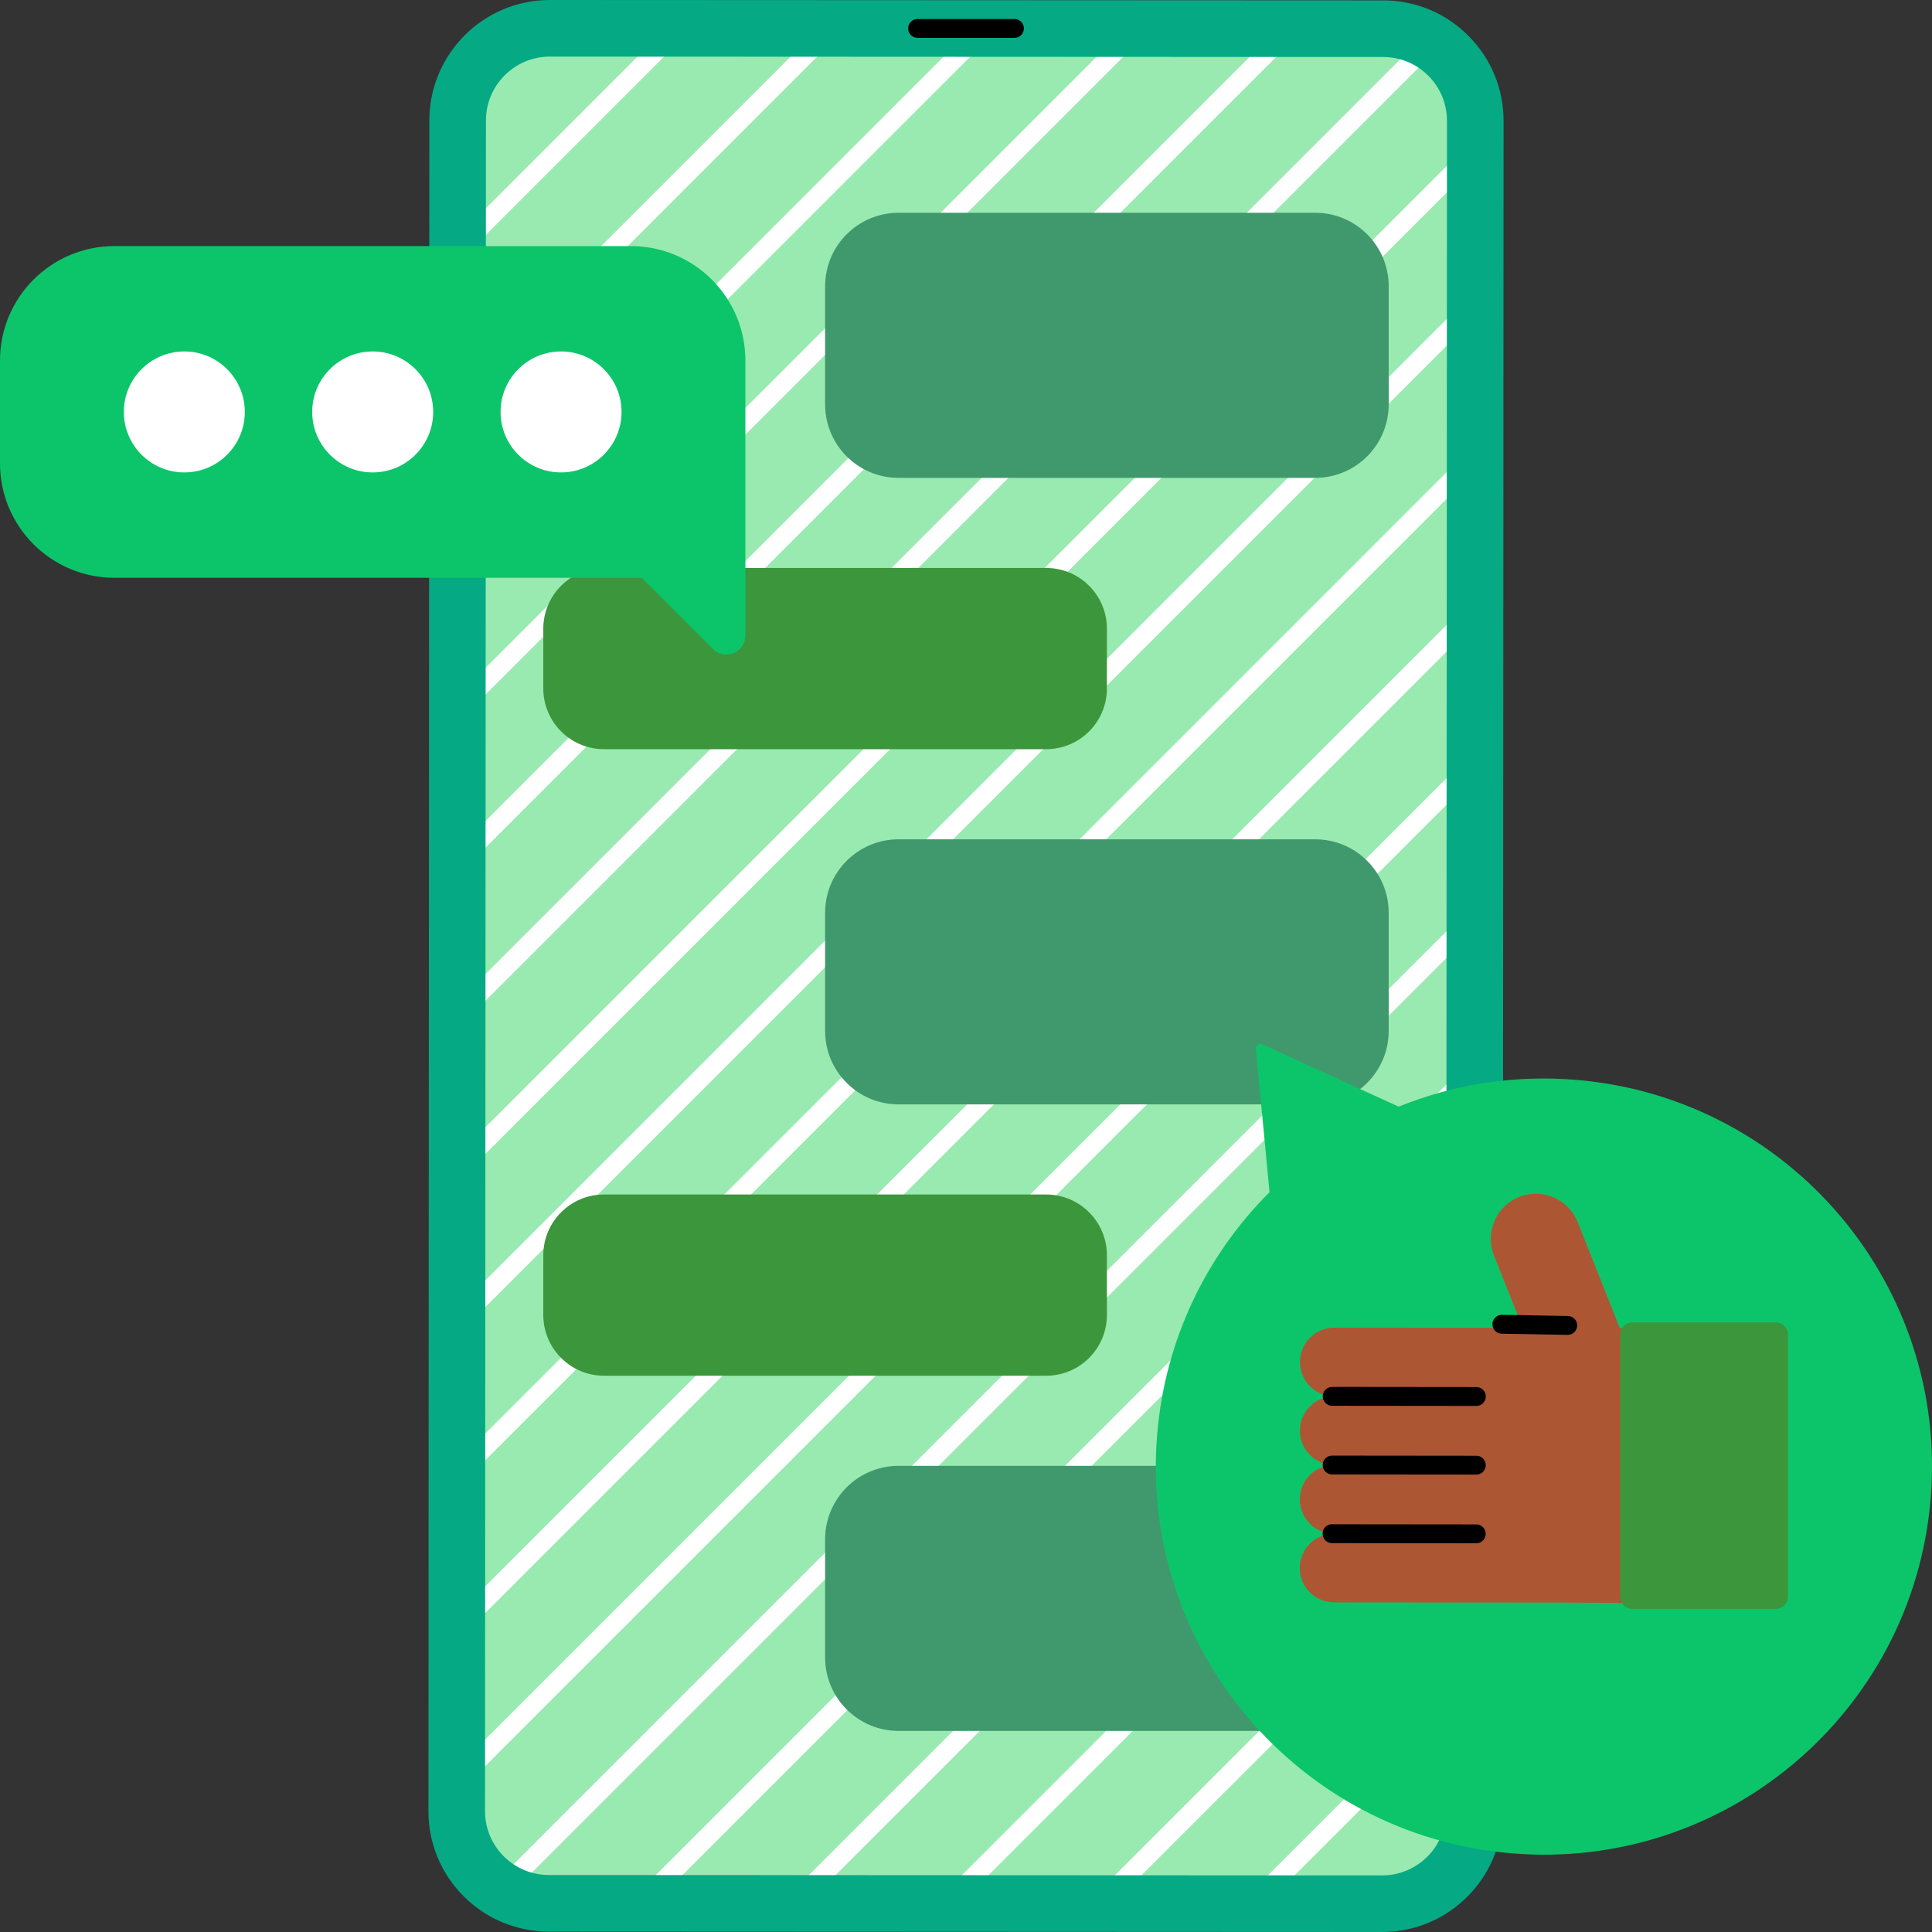 <svg width="144" height="144" viewBox="0 0 144 144" fill="none" xmlns="http://www.w3.org/2000/svg">
<rect x="0" y="0" width="144" height="144" fill="#333333" stroke="none"/>
<g clip-path="url(#clip0_158_11477)">
<path d="M109.958 9.014V10.24L109.955 12.232L109.952 21.656L109.95 23.648L109.944 33.075V35.063L109.938 44.466V46.454L109.933 55.884V57.87L109.927 67.297V69.289L109.921 78.716L109.919 80.705L109.916 90.129L109.913 92.123L109.907 101.551V103.537L109.902 112.967V114.955L109.896 124.383V126.371L109.89 135.025C109.89 135.304 109.874 135.579 109.84 135.852C109.688 137.115 109.193 138.274 108.448 139.23C108.093 139.688 107.68 140.102 107.221 140.456C106.265 141.196 105.112 141.688 103.852 141.837C103.576 141.874 103.298 141.891 103.017 141.891L94.382 141.885H92.394L82.978 141.879H80.989L71.57 141.874H69.585L60.168 141.868H58.177L48.761 141.863H46.775L40.911 141.86C39.87 141.86 38.886 141.629 38.003 141.213C37.561 141.007 37.145 140.757 36.763 140.462C35.109 139.208 34.04 137.222 34.043 134.986V133.76L34.046 131.768L34.049 122.344L34.051 120.353L34.057 110.95V108.962L34.063 99.534V97.546L34.068 88.118V86.13L34.074 76.703V74.711L34.08 65.284L34.082 63.295L34.085 53.871L34.088 51.877L34.094 42.449V40.461L34.099 31.033V29.045L34.105 19.617V17.629L34.111 8.975C34.111 8.696 34.127 8.421 34.161 8.151C34.313 6.888 34.808 5.726 35.553 4.77C35.908 4.312 36.321 3.898 36.779 3.544C37.736 2.804 38.892 2.309 40.152 2.16C40.425 2.126 40.703 2.109 40.984 2.109L49.619 2.115H51.607L61.023 2.121H63.012L72.428 2.126H74.416L83.833 2.132H85.824L95.24 2.138H97.226L103.09 2.14C104.13 2.14 105.115 2.371 105.998 2.787C106.44 2.993 106.856 3.243 107.238 3.538C108.892 4.793 109.961 6.778 109.958 9.014Z" fill="#99EAB0"/>
<path d="M109.944 33.075V35.063L34.057 110.95V108.962L109.944 33.075Z" fill="white"/>
<path d="M109.952 21.656L109.949 23.648L34.062 99.534V97.546L109.952 21.656Z" fill="white"/>
<path d="M109.958 10.24L109.955 12.232L34.068 88.118V86.13L109.958 10.24Z" fill="white"/>
<path d="M107.239 3.538L34.074 76.702V74.711L105.998 2.787C106.44 2.992 106.856 3.243 107.239 3.538Z" fill="white"/>
<path d="M97.226 2.137L34.08 65.284L34.083 63.295L95.241 2.137H97.226Z" fill="white"/>
<path d="M85.825 2.132L34.086 53.871L34.089 51.877L83.833 2.132H85.825Z" fill="white"/>
<path d="M74.417 2.126L34.094 42.449V40.461L72.428 2.126H74.417Z" fill="white"/>
<path d="M63.012 2.121L34.1 31.033V29.045L61.024 2.121H63.012Z" fill="white"/>
<path d="M51.608 2.115L34.105 19.617V17.629L49.619 2.115H51.608Z" fill="white"/>
<path d="M40.151 2.16L34.16 8.151C34.312 6.888 34.807 5.726 35.552 4.77L36.779 3.544C37.735 2.804 38.891 2.309 40.151 2.16Z" fill="white"/>
<path d="M109.839 135.852C109.688 137.115 109.192 138.274 108.447 139.23L107.221 140.456C106.265 141.196 105.112 141.688 103.852 141.837L109.839 135.852Z" fill="white"/>
<path d="M109.897 124.383V126.371L94.383 141.885H92.394L109.897 124.383Z" fill="white"/>
<path d="M109.901 112.967V114.955L82.977 141.879H80.988L109.901 112.967Z" fill="white"/>
<path d="M109.907 101.551V103.537L71.57 141.874H69.584L109.907 101.551Z" fill="white"/>
<path d="M109.916 90.129L109.914 92.124L60.169 141.868H58.178L109.916 90.129Z" fill="white"/>
<path d="M109.922 78.716L109.919 80.705L48.761 141.862H46.775L109.922 78.716Z" fill="white"/>
<path d="M109.926 67.297V69.289L38.002 141.213C37.56 141.007 37.144 140.757 36.762 140.462L109.926 67.297Z" fill="white"/>
<path d="M109.933 55.884V57.87L34.043 133.76L34.046 131.768L109.933 55.884Z" fill="white"/>
<path d="M109.939 44.466V46.454L34.049 122.344L34.052 120.352L109.939 44.466Z" fill="white"/>
<path d="M103.021 144C103.016 144 40.909 143.97 40.909 143.97C38.51 143.969 36.256 143.034 34.56 141.337C32.865 139.64 31.932 137.384 31.934 134.986L32.001 8.975C32.004 4.025 36.032 0 40.981 0C40.985 0 103.092 0.03 103.092 0.03C105.491 0.031 107.745 0.966 109.44 2.663C111.136 4.36 112.069 6.616 112.067 9.014L112 135.025C111.997 139.974 107.969 144 103.021 144ZM36.22 8.977L36.152 134.988C36.151 136.259 36.646 137.455 37.545 138.355C38.444 139.255 39.639 139.751 40.911 139.751L103.018 139.781C105.644 139.781 107.78 137.647 107.781 135.023L107.849 9.012C107.849 7.74 107.355 6.545 106.456 5.645C105.557 4.745 104.362 4.249 103.09 4.249L40.983 4.219C38.356 4.219 36.221 6.353 36.22 8.977Z" fill="#05AA85"/>
<path d="M75.614 2.822H68.389C68 2.822 67.686 2.508 67.686 2.119C67.686 1.731 68 1.416 68.389 1.416H75.614C76.002 1.416 76.317 1.731 76.317 2.119C76.317 2.508 76.002 2.822 75.614 2.822Z" fill="black"/>
<path d="M98.027 35.618H66.977C63.951 35.618 61.498 33.165 61.498 30.139V21.338C61.498 18.312 63.951 15.859 66.977 15.859H98.027C101.053 15.859 103.506 18.312 103.506 21.338V30.139C103.506 33.165 101.053 35.618 98.027 35.618Z" fill="#40996D"/>
<path d="M98.027 82.315H66.977C63.951 82.315 61.498 79.862 61.498 76.837V68.035C61.498 65.01 63.951 62.557 66.977 62.557H98.027C101.053 62.557 103.506 65.01 103.506 68.035V76.837C103.506 79.862 101.053 82.315 98.027 82.315Z" fill="#40996D"/>
<path d="M98.027 129.013H66.977C63.951 129.013 61.498 126.56 61.498 123.534V114.733C61.498 111.707 63.951 109.254 66.977 109.254H98.027C101.053 109.254 103.506 111.707 103.506 114.733V123.534C103.506 126.56 101.053 129.013 98.027 129.013Z" fill="#40996D"/>
<path d="M77.972 55.841H45.024C42.523 55.841 40.494 53.813 40.494 51.311V46.863C40.494 44.362 42.522 42.333 45.024 42.333H77.972C80.474 42.333 82.502 44.361 82.502 46.863V51.311C82.502 53.813 80.474 55.841 77.972 55.841Z" fill="#3C963C"/>
<path d="M77.972 102.539H45.024C42.523 102.539 40.494 100.51 40.494 98.008V93.561C40.494 91.059 42.522 89.031 45.024 89.031H77.972C80.474 89.031 82.502 91.059 82.502 93.561V98.008C82.502 100.51 80.474 102.539 77.972 102.539Z" fill="#3C963C"/>
<path d="M117.538 80.491C112.851 80.091 108.329 80.832 104.247 82.483L98.965 80.069L94.065 77.829C93.836 77.725 93.58 77.907 93.604 78.158L94.114 83.521L94.623 88.857C89.963 93.511 86.858 99.771 86.253 106.846C84.892 122.763 96.692 136.77 112.609 138.131C128.526 139.492 142.532 127.693 143.894 111.776C145.255 95.859 133.455 81.853 117.538 80.491Z" fill="#0CC56A"/>
<path d="M127.002 99.03L120.735 98.995L117.592 91.092C116.907 89.368 114.954 88.527 113.23 89.212C111.506 89.898 110.665 91.851 111.35 93.574L113.497 98.971L99.452 98.957C98.038 98.955 96.892 100.1 96.89 101.514C96.889 102.927 98.034 104.074 99.447 104.075C98.034 104.074 96.886 105.219 96.885 106.632C96.884 108.046 98.028 109.193 99.442 109.194C98.028 109.193 96.882 110.337 96.88 111.751C96.879 113.165 98.023 114.312 99.437 114.313C98.023 114.312 96.876 115.456 96.875 116.87C96.874 118.283 98.018 119.43 99.432 119.432L116.954 119.449L126.982 119.504C127.442 119.505 127.816 119.132 127.816 118.672L127.835 99.864C127.835 99.404 127.463 99.03 127.002 99.03Z" fill="#AD5634"/>
<path d="M110.041 104.79C110.04 104.79 99.29 104.779 99.29 104.779C98.902 104.778 98.588 104.463 98.588 104.075C98.588 103.687 98.903 103.372 99.291 103.372C99.292 103.372 110.042 103.383 110.042 103.383C110.43 103.384 110.744 103.699 110.744 104.087C110.744 104.476 110.429 104.79 110.041 104.79Z" fill="black"/>
<path d="M110.037 109.908C110.036 109.908 99.286 109.897 99.286 109.897C98.898 109.897 98.584 109.582 98.584 109.193C98.584 108.805 98.899 108.491 99.287 108.491C99.288 108.491 110.038 108.502 110.038 108.502C110.426 108.502 110.74 108.818 110.74 109.206C110.74 109.594 110.425 109.908 110.037 109.908Z" fill="black"/>
<path d="M110.031 115.027C110.031 115.027 99.28 115.016 99.28 115.016C98.892 115.016 98.578 114.701 98.578 114.312C98.578 113.924 98.881 113.604 99.282 113.61L110.032 113.621C110.42 113.621 110.735 113.936 110.735 114.325C110.734 114.713 110.42 115.027 110.031 115.027Z" fill="black"/>
<path d="M116.851 99.493C116.838 99.493 111.927 99.406 111.927 99.406C111.539 99.399 111.23 99.078 111.236 98.69C111.243 98.306 111.557 97.999 111.939 97.999C111.952 97.999 116.863 98.087 116.863 98.087C117.252 98.093 117.561 98.414 117.554 98.802C117.547 99.186 117.234 99.493 116.851 99.493Z" fill="black"/>
<path d="M132.346 98.561H121.677C121.167 98.561 120.754 98.975 120.754 99.485V118.995C120.754 119.505 121.167 119.918 121.677 119.918H132.346C132.856 119.918 133.269 119.505 133.269 118.995V99.485C133.269 98.975 132.856 98.561 132.346 98.561Z" fill="#3C963C"/>
<path d="M47.025 18.342H8.532C3.82 18.342 0 22.162 0 26.874V34.534C0 39.246 3.82 43.066 8.532 43.066H47.834L53.13 48.361C54.025 49.257 55.557 48.623 55.557 47.356V43.066V41.03V26.874C55.557 22.162 51.737 18.342 47.025 18.342Z" fill="#0CC56A"/>
<path d="M13.739 35.212C16.229 35.212 18.247 33.194 18.247 30.704C18.247 28.214 16.229 26.195 13.739 26.195C11.249 26.195 9.23 28.214 9.23 30.704C9.23 33.194 11.249 35.212 13.739 35.212Z" fill="white"/>
<path d="M27.778 35.212C30.268 35.212 32.287 33.194 32.287 30.704C32.287 28.214 30.268 26.195 27.778 26.195C25.288 26.195 23.27 28.214 23.27 30.704C23.27 33.194 25.288 35.212 27.778 35.212Z" fill="white"/>
<path d="M41.817 35.212C44.307 35.212 46.326 33.194 46.326 30.704C46.326 28.214 44.307 26.195 41.817 26.195C39.327 26.195 37.309 28.214 37.309 30.704C37.309 33.194 39.327 35.212 41.817 35.212Z" fill="white"/>
</g>
<defs>
<clipPath id="clip0_158_11477">
<rect width="144" height="144" fill="white"/>
</clipPath>
</defs>
</svg>
